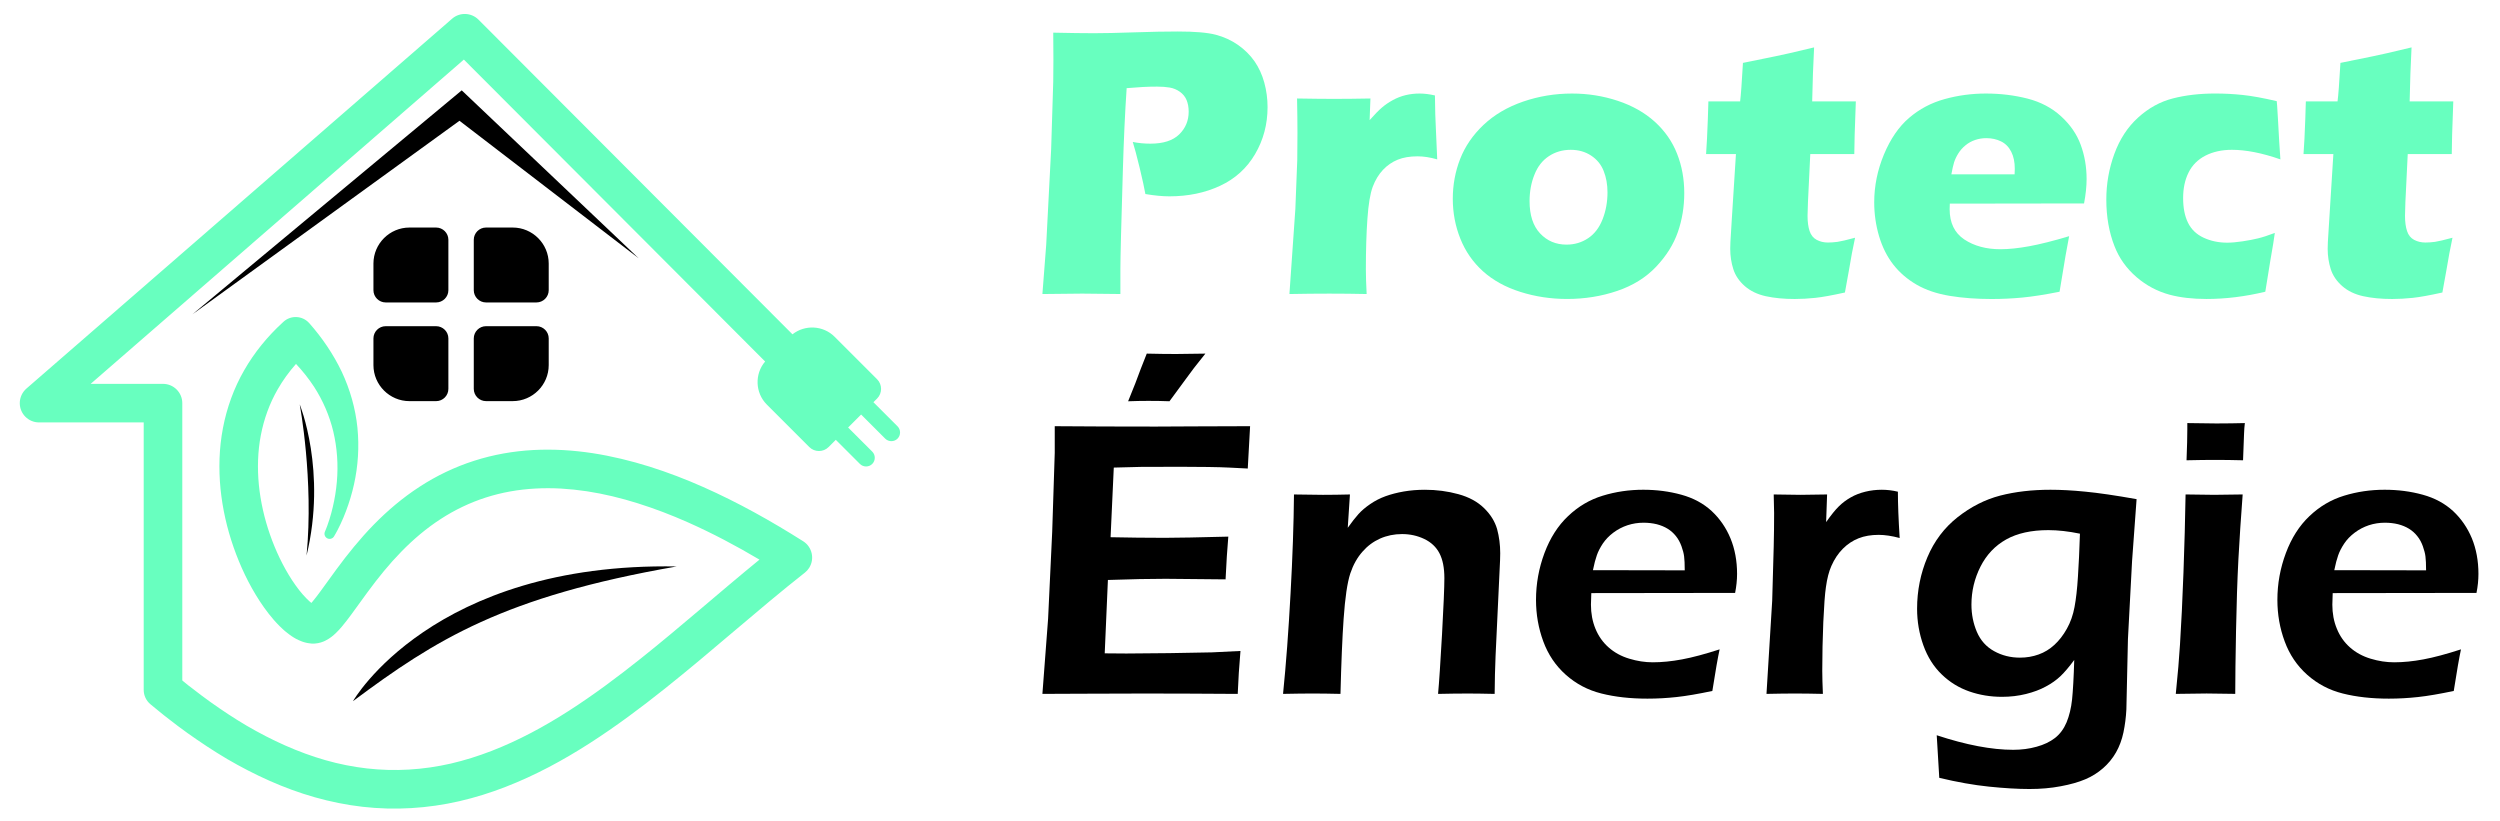 <?xml version="1.0" encoding="utf-8"?>
<!-- Generator: Adobe Illustrator 16.0.0, SVG Export Plug-In . SVG Version: 6.00 Build 0)  -->
<!DOCTYPE svg PUBLIC "-//W3C//DTD SVG 1.1//EN" "http://www.w3.org/Graphics/SVG/1.1/DTD/svg11.dtd">
<svg version="1.1" id="Calque_1" xmlns="http://www.w3.org/2000/svg" xmlns:xlink="http://www.w3.org/1999/xlink" x="0px" y="0px"
	 width="178.75px" height="58.667px" viewBox="0 0 178.75 58.667" enable-background="new 0 0 178.75 58.667" xml:space="preserve">
<g>
	<g>
		<path d="M31.184,21.625h-3.607c-0.481,0-0.876-0.394-0.876-0.875v-1.908c0-1.416,1.159-2.573,2.573-2.573h1.91
			c0.481,0,0.875,0.394,0.875,0.875v3.606C32.06,21.231,31.665,21.625,31.184,21.625z"/>
		<path d="M38.357,21.625H34.75c-0.481,0-0.875-0.394-0.875-0.875v-3.606c0-0.481,0.394-0.875,0.875-0.875h1.91
			c1.416,0,2.573,1.158,2.573,2.573v1.908C39.233,21.231,38.839,21.625,38.357,21.625z"/>
		<path d="M31.184,28.681h-1.91c-1.415,0-2.573-1.158-2.573-2.574v-1.909c0-0.482,0.395-0.875,0.876-0.875h3.607
			c0.481,0,0.875,0.394,0.875,0.875v3.607C32.06,28.286,31.665,28.681,31.184,28.681z"/>
	</g>
	<path d="M25.238,50.133c0,0,5.673-9.948,23.149-9.631C36.014,42.655,31.141,45.735,25.238,50.133z"/>
	<path d="M21.43,28.914c0,0,1.951,4.767,0.488,10.81C22.445,34.319,21.43,28.914,21.43,28.914z"/>
	<polygon points="13.759,22.474 33.013,6.46 45.664,18.466 32.852,8.635 	"/>
	<g>
		<path d="M34.75,23.322c-0.481,0-0.875,0.394-0.875,0.875v3.607c0,0.481,0.394,0.876,0.875,0.876h1.91
			c1.416,0,2.573-1.158,2.573-2.574v-1.909c0-0.482-0.394-0.875-0.876-0.875H34.75z"/>
		<path fill="#68FFBF" d="M64.173,30.481l-1.723-1.723l0.264-0.264c0.378-0.379,0.378-0.997,0-1.376l-3.039-3.039
			c-0.82-0.82-2.125-0.878-3.013-0.175L34.209,1.402c-0.508-0.506-1.331-0.544-1.881-0.067L1.889,27.783
			c-0.289,0.253-0.475,0.627-0.475,1.042c0,0.762,0.617,1.378,1.378,1.378h7.483v19.104v0.024c0.001,0.386,0.171,0.77,0.494,1.033
			l0.648,0.53c0.109,0.089,0.216,0.177,0.326,0.264l0.331,0.256c0.222,0.171,0.44,0.345,0.666,0.512l0.679,0.497
			c0.914,0.65,1.853,1.273,2.828,1.849c1.953,1.139,4.043,2.104,6.267,2.734c1.11,0.315,2.25,0.547,3.406,0.679
			s2.325,0.164,3.486,0.094c1.162-0.067,2.315-0.236,3.442-0.494c1.127-0.26,2.227-0.606,3.293-1.02
			c2.134-0.826,4.13-1.91,6.011-3.116c1.882-1.208,3.657-2.534,5.377-3.905c3.438-2.737,6.656-5.65,10.012-8.295l0.007-0.004
			c0.117-0.094,0.222-0.207,0.307-0.341c0.407-0.644,0.217-1.495-0.426-1.903c-2.278-1.441-4.646-2.771-7.146-3.878
			c-1.249-0.555-2.532-1.048-3.85-1.462c-1.319-0.412-2.673-0.745-4.061-0.959c-0.694-0.105-1.396-0.181-2.103-0.221
			c-0.707-0.037-1.419-0.043-2.133-0.004c-1.427,0.077-2.86,0.326-4.237,0.77c-1.377,0.44-2.695,1.072-3.899,1.857
			c-1.207,0.782-2.3,1.712-3.283,2.717c-0.983,1.008-1.858,2.096-2.662,3.188c-0.403,0.544-0.789,1.093-1.165,1.604
			c-0.188,0.256-0.375,0.501-0.55,0.708c-0.025,0.03-0.051,0.06-0.076,0.088c-0.022-0.017-0.043-0.035-0.065-0.053l-0.066-0.056
			l-0.067-0.063c-0.045-0.039-0.09-0.083-0.136-0.13c-0.184-0.183-0.367-0.394-0.543-0.617c-0.174-0.226-0.345-0.465-0.507-0.711
			c-0.648-0.995-1.175-2.111-1.577-3.261c-0.401-1.151-0.673-2.346-0.793-3.544c-0.116-1.198-0.083-2.397,0.14-3.554
			c0.221-1.155,0.621-2.266,1.204-3.279c0.37-0.647,0.811-1.255,1.311-1.82c0.477,0.51,0.912,1.057,1.295,1.64
			c0.625,0.974,1.099,2.054,1.373,3.203c0.271,1.149,0.36,2.362,0.253,3.576c-0.051,0.607-0.15,1.215-0.291,1.813
			c-0.069,0.301-0.151,0.599-0.244,0.894c-0.045,0.146-0.096,0.292-0.148,0.437c-0.025,0.073-0.054,0.142-0.081,0.213
			c-0.028,0.069-0.059,0.145-0.083,0.203l-0.008,0.019c-0.072,0.164-0.013,0.361,0.147,0.459c0.173,0.105,0.399,0.051,0.505-0.124
			c0.049-0.081,0.089-0.15,0.13-0.226c0.041-0.073,0.082-0.146,0.119-0.219c0.078-0.15,0.151-0.297,0.221-0.447
			c0.14-0.301,0.27-0.604,0.386-0.916c0.235-0.621,0.429-1.261,0.573-1.914c0.292-1.308,0.381-2.681,0.245-4.051
			c-0.139-1.372-0.526-2.733-1.122-4.001c-0.604-1.263-1.401-2.433-2.323-3.475c-0.004-0.004-0.013-0.013-0.017-0.017
			c-0.483-0.527-1.302-0.562-1.828-0.079l-0.061,0.056c-1.067,0.979-2.012,2.125-2.745,3.407c-0.737,1.279-1.245,2.691-1.519,4.131
			c-0.278,1.443-0.314,2.911-0.175,4.343c0.144,1.434,0.464,2.833,0.934,4.179c0.472,1.345,1.077,2.64,1.872,3.86
			c0.201,0.307,0.414,0.607,0.645,0.903c0.232,0.295,0.481,0.587,0.766,0.871c0.072,0.071,0.144,0.141,0.222,0.211l0.116,0.106
			l0.124,0.104c0.08,0.068,0.174,0.14,0.265,0.205c0.044,0.034,0.099,0.068,0.147,0.104c0.051,0.032,0.098,0.064,0.157,0.1
			l0.168,0.097c0.063,0.031,0.128,0.062,0.192,0.092c0.06,0.03,0.142,0.061,0.215,0.089c0.038,0.015,0.073,0.026,0.113,0.039
			c0.043,0.012,0.088,0.024,0.131,0.036c0.044,0.013,0.088,0.022,0.132,0.031c0.048,0.012,0.103,0.018,0.152,0.023
			c0.052,0.007,0.104,0.013,0.155,0.019c0.01,0,0.036,0.002,0.055,0.002h0.061c0.042,0,0.083-0.002,0.123-0.002
			c0.078-0.008,0.152-0.019,0.227-0.03c0.07-0.012,0.134-0.03,0.201-0.049c0.062-0.021,0.116-0.038,0.173-0.061
			c0.03-0.013,0.053-0.022,0.078-0.033l0.073-0.034c0.184-0.091,0.326-0.188,0.441-0.276c0.116-0.089,0.214-0.177,0.3-0.258
			c0.172-0.164,0.311-0.318,0.438-0.469c0.251-0.299,0.464-0.581,0.668-0.857c0.407-0.552,0.781-1.086,1.166-1.604
			c0.762-1.036,1.55-2.013,2.416-2.897c0.863-0.884,1.798-1.678,2.812-2.333c1.01-0.658,2.098-1.178,3.238-1.544
			c1.141-0.365,2.333-0.576,3.547-0.64c0.605-0.034,1.217-0.03,1.83,0.002c0.613,0.037,1.227,0.102,1.84,0.193
			c1.227,0.187,2.447,0.485,3.651,0.863c1.204,0.379,2.393,0.834,3.56,1.352c1.755,0.778,3.465,1.684,5.133,2.673
			c-2.887,2.359-5.641,4.806-8.489,7.072c-1.674,1.332-3.377,2.605-5.146,3.74c-1.768,1.135-3.606,2.124-5.519,2.865
			c-0.956,0.369-1.929,0.676-2.915,0.905c-0.987,0.226-1.986,0.37-2.989,0.429c-2.006,0.122-4.025-0.115-5.976-0.672
			c-1.954-0.557-3.834-1.418-5.624-2.461c-0.895-0.526-1.764-1.104-2.616-1.71l-0.633-0.465c-0.211-0.156-0.417-0.321-0.625-0.479
			L13.458,49c-0.104-0.084-0.204-0.167-0.306-0.25l-0.118-0.098V28.825c0-0.761-0.618-1.379-1.379-1.379H6.482L33.166,4.26
			l21.541,21.588c-0.759,0.889-0.718,2.238,0.121,3.078l3.039,3.039c0.378,0.378,0.998,0.378,1.376,0l0.517-0.518l1.724,1.724
			c0.242,0.242,0.639,0.242,0.881,0c0.242-0.241,0.242-0.639,0-0.881l-1.724-1.723l0.929-0.929l1.723,1.724
			c0.242,0.241,0.639,0.241,0.881,0l0,0C64.415,31.119,64.415,30.723,64.173,30.481z M22.52,43.274L22.52,43.274L22.52,43.274z
			 M22.022,43.349C22.019,43.351,22.019,43.351,22.022,43.349L22.022,43.349z"/>
	</g>
</g>
<g>
	<g>
		<path fill="#68FFBF" d="M74.532,21.023l0.271-3.505l0.354-6.847l0.15-4.846c0.008-0.52,0.012-1.04,0.012-1.561
			c0-0.392-0.003-1.036-0.012-1.929c1.203,0.026,2.171,0.04,2.902,0.04c0.703,0,1.667-0.02,2.89-0.062
			c1.224-0.042,2.259-0.061,3.11-0.061c1.223,0,2.129,0.077,2.719,0.232c0.589,0.155,1.119,0.4,1.596,0.733
			c0.473,0.333,0.867,0.724,1.178,1.17c0.308,0.448,0.542,0.956,0.697,1.526c0.155,0.571,0.232,1.153,0.232,1.746
			c0,1.223-0.296,2.341-0.889,3.354c-0.592,1.013-1.429,1.771-2.505,2.272c-1.079,0.503-2.287,0.753-3.629,0.753
			c-0.492,0-1.063-0.055-1.712-0.164c-0.074-0.42-0.21-1.045-0.41-1.876c-0.201-0.831-0.366-1.447-0.492-1.848
			c0.4,0.082,0.821,0.122,1.259,0.122c0.921,0,1.609-0.221,2.061-0.663s0.677-0.983,0.677-1.623c0-0.31-0.05-0.586-0.149-0.829
			c-0.101-0.242-0.262-0.439-0.48-0.595c-0.219-0.155-0.46-0.256-0.727-0.302c-0.264-0.045-0.565-0.067-0.904-0.067
			c-0.328,0-0.669,0.008-1.025,0.027l-1.15,0.083c-0.119,1.762-0.209,3.719-0.271,5.874c-0.118,3.925-0.177,6.279-0.177,7.064v1.781
			l-2.727-0.029C76.997,20.994,76.048,21.003,74.532,21.023z"/>
		<path fill="#68FFBF" d="M92.194,21.023l0.424-6.08l0.136-3.492c0.009-0.63,0.014-1.273,0.014-1.93
			c0-0.666-0.009-1.492-0.028-2.479c1.104,0.019,1.982,0.028,2.63,0.028c0.757,0,1.628-0.009,2.616-0.028L97.928,8.59
			c0.355-0.401,0.646-0.7,0.876-0.896c0.229-0.197,0.487-0.375,0.781-0.535c0.291-0.159,0.598-0.279,0.917-0.356
			c0.321-0.077,0.653-0.115,1-0.115c0.332,0,0.695,0.044,1.096,0.136c0.011,0.995,0.033,1.817,0.071,2.464l0.093,2.108
			c-0.501-0.145-0.97-0.218-1.406-0.218c-0.551,0-1.021,0.079-1.417,0.239c-0.396,0.161-0.747,0.401-1.054,0.726
			c-0.306,0.324-0.551,0.729-0.734,1.211c-0.18,0.484-0.31,1.251-0.381,2.3c-0.074,1.05-0.11,2.25-0.11,3.602
			c0,0.474,0.019,1.063,0.056,1.767c-0.887-0.02-1.779-0.029-2.672-0.029C94.156,20.994,93.207,21.003,92.194,21.023z"/>
		<path fill="#68FFBF" d="M112.402,6.688c1.133,0,2.221,0.173,3.267,0.52c1.046,0.346,1.927,0.846,2.65,1.498
			c0.719,0.654,1.251,1.416,1.592,2.287c0.344,0.872,0.514,1.81,0.514,2.813c0,0.977-0.152,1.905-0.458,2.787
			c-0.307,0.88-0.824,1.706-1.553,2.477c-0.73,0.772-1.66,1.35-2.787,1.732c-1.129,0.383-2.32,0.574-3.58,0.574
			c-1.159,0-2.274-0.167-3.341-0.506c-1.068-0.338-1.958-0.83-2.678-1.478c-0.715-0.648-1.254-1.424-1.614-2.328
			c-0.361-0.904-0.539-1.853-0.539-2.848c0-0.995,0.174-1.945,0.525-2.848c0.353-0.904,0.908-1.715,1.67-2.437
			c0.764-0.721,1.704-1.276,2.825-1.664C110.019,6.88,111.189,6.688,112.402,6.688z M112.307,10.712
			c-0.584,0-1.104,0.151-1.56,0.452c-0.459,0.302-0.805,0.741-1.033,1.322c-0.235,0.579-0.35,1.211-0.35,1.896
			c0,1.005,0.252,1.773,0.752,2.307c0.5,0.535,1.131,0.802,1.89,0.802c0.576,0,1.09-0.154,1.545-0.458
			c0.458-0.306,0.801-0.758,1.035-1.356c0.234-0.598,0.35-1.239,0.35-1.923c0-0.565-0.092-1.077-0.276-1.534
			c-0.18-0.456-0.479-0.821-0.894-1.094C113.351,10.851,112.863,10.712,112.307,10.712z"/>
		<path fill="#68FFBF" d="M132.637,16.998c-0.165,0.767-0.305,1.514-0.423,2.245l-0.302,1.671c-0.904,0.2-1.609,0.329-2.117,0.383
			c-0.506,0.054-0.996,0.081-1.47,0.081c-0.777,0-1.465-0.066-2.067-0.198c-0.604-0.133-1.104-0.374-1.508-0.726
			c-0.398-0.351-0.675-0.756-0.818-1.212c-0.146-0.456-0.22-0.94-0.22-1.451c0-0.091,0.004-0.253,0.013-0.486
			c0.008-0.232,0.039-0.751,0.094-1.554l0.301-4.737h-2.135c0.047-0.629,0.088-1.459,0.125-2.492l0.04-1.273h2.269
			c0.054-0.42,0.121-1.338,0.202-2.753l2.344-0.478c0.432-0.083,1.343-0.292,2.743-0.63c-0.064,1.195-0.109,2.483-0.137,3.862h3.121
			c-0.074,1.898-0.11,3.153-0.11,3.765h-3.147l-0.165,3.423c-0.021,0.512-0.03,0.84-0.03,0.986c0,0.439,0.049,0.804,0.146,1.095
			c0.096,0.292,0.267,0.502,0.508,0.63s0.505,0.191,0.801,0.191c0.217,0,0.446-0.017,0.686-0.048
			C131.612,17.26,132.035,17.161,132.637,16.998z"/>
		<path fill="#68FFBF" d="M147.943,16.887c-0.114,0.548-0.345,1.872-0.684,3.972c-1.06,0.21-1.947,0.349-2.668,0.417
			c-0.721,0.069-1.451,0.103-2.191,0.103c-1.087,0-2.087-0.074-2.997-0.225c-0.915-0.151-1.702-0.417-2.365-0.8
			c-0.661-0.383-1.216-0.86-1.662-1.43c-0.445-0.57-0.786-1.247-1.021-2.033c-0.231-0.783-0.348-1.59-0.348-2.42
			c0-1.167,0.231-2.31,0.696-3.428c0.468-1.116,1.065-1.989,1.803-2.618c0.733-0.629,1.58-1.077,2.539-1.341
			c0.957-0.265,1.94-0.396,2.943-0.396c1.043,0,2.033,0.121,2.978,0.361c0.943,0.243,1.746,0.664,2.402,1.267
			c0.66,0.603,1.127,1.283,1.404,2.041c0.279,0.757,0.421,1.575,0.421,2.45c0,0.521-0.063,1.101-0.182,1.739l-9.598,0.014
			c-0.008,0.145-0.012,0.277-0.012,0.396c0,0.982,0.353,1.705,1.053,2.169c0.704,0.463,1.562,0.695,2.576,0.695
			c0.6,0,1.286-0.072,2.058-0.213C145.862,17.465,146.813,17.226,147.943,16.887z M139.523,12.465h4.521
			c0.01-0.154,0.013-0.287,0.013-0.396c0-0.474-0.082-0.881-0.253-1.218c-0.17-0.338-0.411-0.585-0.727-0.74
			c-0.313-0.155-0.667-0.233-1.06-0.233c-0.275,0-0.539,0.043-0.794,0.13c-0.256,0.087-0.488,0.214-0.692,0.384
			c-0.206,0.168-0.378,0.362-0.514,0.582c-0.137,0.219-0.236,0.433-0.301,0.637C139.653,11.815,139.589,12.1,139.523,12.465z"/>
		<path fill="#68FFBF" d="M162.65,16.654c-0.047,0.366-0.153,1.037-0.327,2.014l-0.354,2.19c-1.436,0.346-2.835,0.519-4.207,0.519
			c-0.993,0-1.865-0.101-2.615-0.3c-0.884-0.237-1.68-0.657-2.382-1.26c-0.719-0.62-1.245-1.356-1.574-2.205
			c-0.392-0.994-0.589-2.108-0.589-3.34c0-1.133,0.191-2.223,0.576-3.273c0.384-1.049,0.948-1.914,1.698-2.594
			c0.748-0.681,1.579-1.137,2.492-1.369c0.911-0.234,1.919-0.349,3.022-0.349c0.648,0,1.304,0.034,1.959,0.103
			c0.657,0.069,1.468,0.216,2.438,0.444l0.028,0.315c0.027,0.329,0.045,0.664,0.062,1.007c0.012,0.341,0.042,0.882,0.09,1.622
			l0.082,1.218c-1.307-0.456-2.463-0.684-3.467-0.684c-0.719,0-1.351,0.14-1.896,0.417c-0.538,0.279-0.942,0.68-1.202,1.205
			c-0.263,0.525-0.39,1.135-0.39,1.827c0,0.704,0.114,1.293,0.35,1.768c0.232,0.474,0.604,0.83,1.114,1.068
			c0.512,0.236,1.069,0.355,1.684,0.355c0.309,0,0.678-0.032,1.103-0.096c0.424-0.064,0.794-0.134,1.11-0.213
			C161.769,16.967,162.166,16.837,162.65,16.654z"/>
		<path fill="#68FFBF" d="M175.353,16.998c-0.163,0.767-0.303,1.514-0.421,2.245l-0.302,1.671c-0.904,0.2-1.61,0.329-2.117,0.383
			c-0.508,0.054-0.997,0.081-1.47,0.081c-0.777,0-1.465-0.066-2.067-0.198c-0.605-0.133-1.106-0.374-1.508-0.726
			c-0.4-0.351-0.674-0.756-0.82-1.212c-0.144-0.456-0.219-0.94-0.219-1.451c0-0.091,0.005-0.253,0.013-0.486
			c0.009-0.232,0.042-0.751,0.097-1.554l0.297-4.737h-2.134c0.048-0.629,0.089-1.459,0.126-2.492l0.04-1.273h2.267
			c0.056-0.42,0.126-1.338,0.206-2.753l2.345-0.478c0.429-0.083,1.342-0.292,2.74-0.63c-0.064,1.195-0.108,2.483-0.136,3.862h3.12
			c-0.074,1.898-0.109,3.153-0.109,3.765h-3.148l-0.167,3.423c-0.018,0.512-0.028,0.84-0.028,0.986c0,0.439,0.049,0.804,0.146,1.095
			c0.094,0.292,0.264,0.502,0.506,0.63c0.243,0.128,0.51,0.191,0.802,0.191c0.217,0,0.447-0.017,0.687-0.048
			C174.33,17.26,174.75,17.161,175.353,16.998z"/>
	</g>
	<g>
		<path d="M74.532,49.613l0.407-5.369l0.293-6.215l0.182-5.648v-1.908c2.31,0.018,4.717,0.027,7.224,0.027l2.692-0.014l4.052-0.014
			L89.215,33.5l-1.334-0.068c-0.363-0.02-0.87-0.033-1.515-0.043s-1.304-0.014-1.977-0.014c-1.459,0-2.399,0.002-2.826,0.008
			c-0.426,0.004-1.067,0.021-1.928,0.049l-0.229,4.979c1.282,0.027,2.573,0.043,3.874,0.043c0.897,0,2.411-0.031,4.544-0.086
			c-0.074,0.852-0.14,1.867-0.196,3.057c-2.496-0.027-3.925-0.041-4.289-0.041c-1.103,0-2.479,0.027-4.124,0.084l-0.228,5.246
			l1.543,0.012c0.448,0,1.479-0.01,3.086-0.027l3.042-0.055l2.035-0.1c-0.094,1.084-0.159,2.109-0.196,3.07
			c-2.431-0.016-4.623-0.027-6.577-0.027l-4.614,0.014L74.532,49.613z M80.66,28.691l0.518-1.29c0.104-0.281,0.229-0.617,0.379-1.01
			c0.148-0.393,0.294-0.762,0.436-1.108c0.756,0.018,1.451,0.028,2.087,0.028c0.523,0,1.227-0.01,2.104-0.028
			c-0.625,0.775-1.094,1.384-1.402,1.823l-1.164,1.584c-0.495-0.02-0.999-0.027-1.514-0.027
			C81.644,28.664,81.163,28.671,80.66,28.691z"/>
		<path d="M91.738,49.613c0.215-2.121,0.393-4.506,0.535-7.15c0.146-2.645,0.228-5.018,0.246-7.109
			c0.86,0.018,1.549,0.027,2.065,0.027c0.608,0,1.252-0.01,1.936-0.027l-0.156,2.383c0.291-0.41,0.547-0.736,0.766-0.98
			s0.5-0.482,0.842-0.717c0.34-0.234,0.705-0.42,1.094-0.561c0.387-0.139,0.822-0.254,1.306-0.338
			c0.48-0.082,0.981-0.123,1.507-0.123c0.831,0,1.629,0.104,2.39,0.314c0.765,0.209,1.379,0.545,1.845,1.002
			c0.469,0.459,0.774,0.959,0.929,1.5c0.147,0.543,0.222,1.119,0.222,1.725c0,0.252-0.014,0.656-0.044,1.209l-0.288,6.127
			c-0.036,0.848-0.06,1.758-0.066,2.719c-0.742-0.016-1.374-0.027-1.897-0.027c-0.713,0-1.43,0.012-2.149,0.027
			c0.076-0.811,0.168-2.23,0.283-4.254c0.111-2.023,0.168-3.363,0.168-4.02c0-0.738-0.118-1.332-0.352-1.781
			c-0.233-0.447-0.596-0.789-1.086-1.023c-0.491-0.234-1.019-0.35-1.589-0.35c-0.562,0-1.083,0.107-1.572,0.322
			c-0.483,0.217-0.903,0.529-1.259,0.939c-0.373,0.42-0.664,0.941-0.869,1.555c-0.215,0.656-0.373,1.736-0.477,3.242
			c-0.094,1.338-0.168,3.127-0.225,5.369c-0.721-0.016-1.373-0.027-1.953-0.027C93.297,49.585,92.581,49.597,91.738,49.613z"/>
		<path d="M122.953,46.429c-0.122,0.553-0.296,1.545-0.52,2.975c-1.011,0.213-1.858,0.359-2.553,0.434
			c-0.693,0.076-1.389,0.115-2.086,0.115c-1.229,0-2.323-0.123-3.29-0.367c-0.97-0.242-1.815-0.689-2.546-1.338
			c-0.73-0.65-1.266-1.445-1.613-2.389c-0.346-0.941-0.52-1.93-0.52-2.969c0-1.15,0.202-2.264,0.603-3.342
			c0.403-1.078,0.965-1.961,1.692-2.648c0.724-0.688,1.546-1.176,2.474-1.457c0.926-0.285,1.895-0.426,2.9-0.426
			c0.955,0,1.861,0.117,2.722,0.355c0.86,0.236,1.585,0.629,2.169,1.168c0.582,0.545,1.031,1.193,1.345,1.953
			c0.313,0.76,0.471,1.607,0.471,2.541c0,0.438-0.048,0.893-0.14,1.359l-10.282,0.014c-0.016,0.346-0.026,0.621-0.026,0.824
			c0,0.629,0.107,1.201,0.322,1.725c0.217,0.525,0.529,0.971,0.942,1.334c0.41,0.365,0.901,0.633,1.472,0.805
			c0.57,0.174,1.132,0.26,1.681,0.26c0.647,0,1.345-0.068,2.097-0.209C121.018,47.007,121.915,46.765,122.953,46.429z
			 M113.895,40.767l6.564,0.012c0-0.447-0.017-0.779-0.045-0.992c-0.025-0.213-0.09-0.459-0.188-0.732
			c-0.1-0.273-0.231-0.518-0.4-0.727c-0.17-0.211-0.363-0.385-0.59-0.523c-0.225-0.139-0.484-0.246-0.776-0.322
			c-0.297-0.072-0.612-0.109-0.948-0.109c-0.392,0-0.771,0.059-1.143,0.18c-0.369,0.123-0.707,0.299-1.016,0.531
			c-0.311,0.234-0.559,0.494-0.754,0.783c-0.188,0.287-0.334,0.566-0.424,0.83C114.081,39.96,113.985,40.318,113.895,40.767z"/>
		<path d="M126.304,49.613l0.408-6.66l0.108-3.869c0.021-0.797,0.029-1.596,0.029-2.4c0-0.141-0.008-0.582-0.029-1.33
			c0.87,0.018,1.512,0.027,1.922,0.027c0.48,0,1.108-0.01,1.895-0.027l-0.069,1.977c0.354-0.504,0.658-0.881,0.912-1.129
			c0.251-0.248,0.534-0.459,0.848-0.637c0.313-0.18,0.66-0.314,1.045-0.408c0.384-0.094,0.775-0.139,1.176-0.139
			c0.375,0,0.759,0.045,1.15,0.139c0,0.871,0.043,1.971,0.127,3.311c-0.552-0.148-1.053-0.225-1.5-0.225
			c-0.546,0-1.02,0.08-1.439,0.246c-0.414,0.164-0.788,0.41-1.121,0.744c-0.33,0.33-0.605,0.738-0.82,1.227
			c-0.176,0.393-0.308,0.9-0.394,1.527c-0.072,0.484-0.133,1.316-0.186,2.496c-0.048,1.178-0.074,2.336-0.074,3.477
			c0,0.439,0.017,0.992,0.045,1.654c-0.715-0.016-1.363-0.027-1.955-0.027C127.801,49.585,127.108,49.597,126.304,49.613z"/>
		<path d="M138.476,52.57c2.105,0.695,3.928,1.041,5.469,1.041c0.59,0,1.146-0.072,1.67-0.219c0.526-0.143,0.964-0.354,1.318-0.627
			c0.354-0.277,0.631-0.65,0.829-1.121c0.193-0.471,0.326-1.016,0.392-1.637c0.063-0.619,0.118-1.561,0.154-2.82
			c-0.366,0.496-0.692,0.881-0.982,1.158c-0.29,0.275-0.638,0.523-1.046,0.74c-0.405,0.223-0.879,0.4-1.421,0.535
			c-0.544,0.135-1.116,0.203-1.711,0.203c-0.823,0-1.604-0.127-2.342-0.385c-0.737-0.256-1.398-0.66-1.971-1.215
			c-0.574-0.553-1.013-1.244-1.313-2.08c-0.3-0.838-0.45-1.711-0.45-2.615c0-1.301,0.248-2.529,0.738-3.689s1.211-2.109,2.158-2.859
			c0.951-0.748,1.965-1.264,3.043-1.545c1.082-0.279,2.28-0.418,3.599-0.418c0.729,0,1.56,0.043,2.481,0.135
			c0.928,0.088,2.15,0.266,3.675,0.537l-0.324,4.441l-0.294,5.564l-0.112,5.031c-0.028,0.568-0.101,1.119-0.21,1.646
			c-0.112,0.527-0.29,1.004-0.532,1.428c-0.243,0.426-0.554,0.803-0.927,1.129c-0.374,0.326-0.795,0.592-1.269,0.791
			c-0.474,0.201-1.058,0.369-1.756,0.498c-0.694,0.133-1.438,0.197-2.234,0.197c-0.851,0-1.816-0.059-2.9-0.17
			s-2.268-0.322-3.55-0.629L138.476,52.57z M148.716,38.158c-0.813-0.168-1.566-0.254-2.258-0.254c-1.218,0-2.224,0.223-3.016,0.666
			c-0.796,0.447-1.408,1.094-1.839,1.945c-0.43,0.854-0.645,1.758-0.645,2.713c0,0.703,0.132,1.354,0.391,1.959
			c0.262,0.604,0.67,1.061,1.229,1.369c0.557,0.309,1.173,0.465,1.846,0.465c0.476,0,0.922-0.076,1.338-0.227
			c0.418-0.148,0.792-0.379,1.129-0.688c0.337-0.311,0.634-0.691,0.89-1.152c0.258-0.459,0.441-0.975,0.548-1.553
			c0.108-0.576,0.19-1.297,0.243-2.16C148.631,40.375,148.677,39.347,148.716,38.158z"/>
		<path d="M155.569,49.613c0.145-1.4,0.241-2.574,0.3-3.52c0.096-1.494,0.178-3.221,0.25-5.174s0.12-3.811,0.15-5.566
			c0.909,0.018,1.59,0.027,2.048,0.027c0.417,0,1.096-0.01,2.034-0.027c-0.124,1.627-0.226,3.178-0.306,4.654
			c-0.076,1.477-0.132,3.168-0.168,5.078c-0.035,1.906-0.057,3.414-0.057,4.527c-0.848-0.016-1.531-0.027-2.048-0.027
			C157.285,49.585,156.553,49.597,155.569,49.613z M156.337,32.91c0.039-0.961,0.056-1.697,0.056-2.211V30.25
			c0.853,0.016,1.547,0.027,2.077,0.027c0.729,0,1.408-0.012,2.036-0.027c-0.029,0.232-0.049,0.498-0.058,0.797l-0.07,1.863
			c-0.712-0.018-1.368-0.027-1.966-0.027C157.813,32.882,157.123,32.892,156.337,32.91z"/>
		<path d="M175.96,46.429c-0.12,0.553-0.294,1.545-0.517,2.975c-1.013,0.213-1.861,0.359-2.555,0.434
			c-0.692,0.076-1.386,0.115-2.086,0.115c-1.227,0-2.324-0.123-3.291-0.367c-0.969-0.242-1.814-0.689-2.545-1.338
			c-0.73-0.65-1.266-1.445-1.612-2.389c-0.348-0.941-0.521-1.93-0.521-2.969c0-1.15,0.202-2.264,0.605-3.342
			c0.401-1.078,0.963-1.961,1.69-2.648c0.723-0.688,1.549-1.176,2.473-1.457c0.926-0.285,1.893-0.426,2.903-0.426
			c0.953,0,1.861,0.117,2.721,0.355c0.861,0.236,1.582,0.629,2.17,1.168c0.582,0.545,1.028,1.193,1.345,1.953
			c0.31,0.76,0.468,1.607,0.468,2.541c0,0.438-0.045,0.893-0.14,1.359l-10.28,0.014c-0.015,0.346-0.026,0.621-0.026,0.824
			c0,0.629,0.105,1.201,0.324,1.725c0.213,0.525,0.526,0.971,0.938,1.334c0.411,0.365,0.902,0.633,1.47,0.805
			c0.57,0.174,1.134,0.26,1.685,0.26c0.648,0,1.347-0.068,2.097-0.209C174.027,47.007,174.922,46.765,175.96,46.429z
			 M166.901,40.767l6.564,0.012c0-0.447-0.017-0.779-0.045-0.992c-0.024-0.213-0.092-0.459-0.187-0.732
			c-0.098-0.273-0.229-0.518-0.401-0.727c-0.166-0.211-0.364-0.385-0.589-0.523c-0.226-0.139-0.485-0.246-0.777-0.322
			c-0.297-0.072-0.608-0.109-0.948-0.109c-0.389,0-0.771,0.059-1.143,0.18c-0.366,0.123-0.706,0.299-1.013,0.531
			c-0.311,0.234-0.562,0.494-0.753,0.783c-0.191,0.287-0.335,0.566-0.427,0.83C167.088,39.96,166.992,40.318,166.901,40.767z"/>
	</g>
</g>
</svg>
